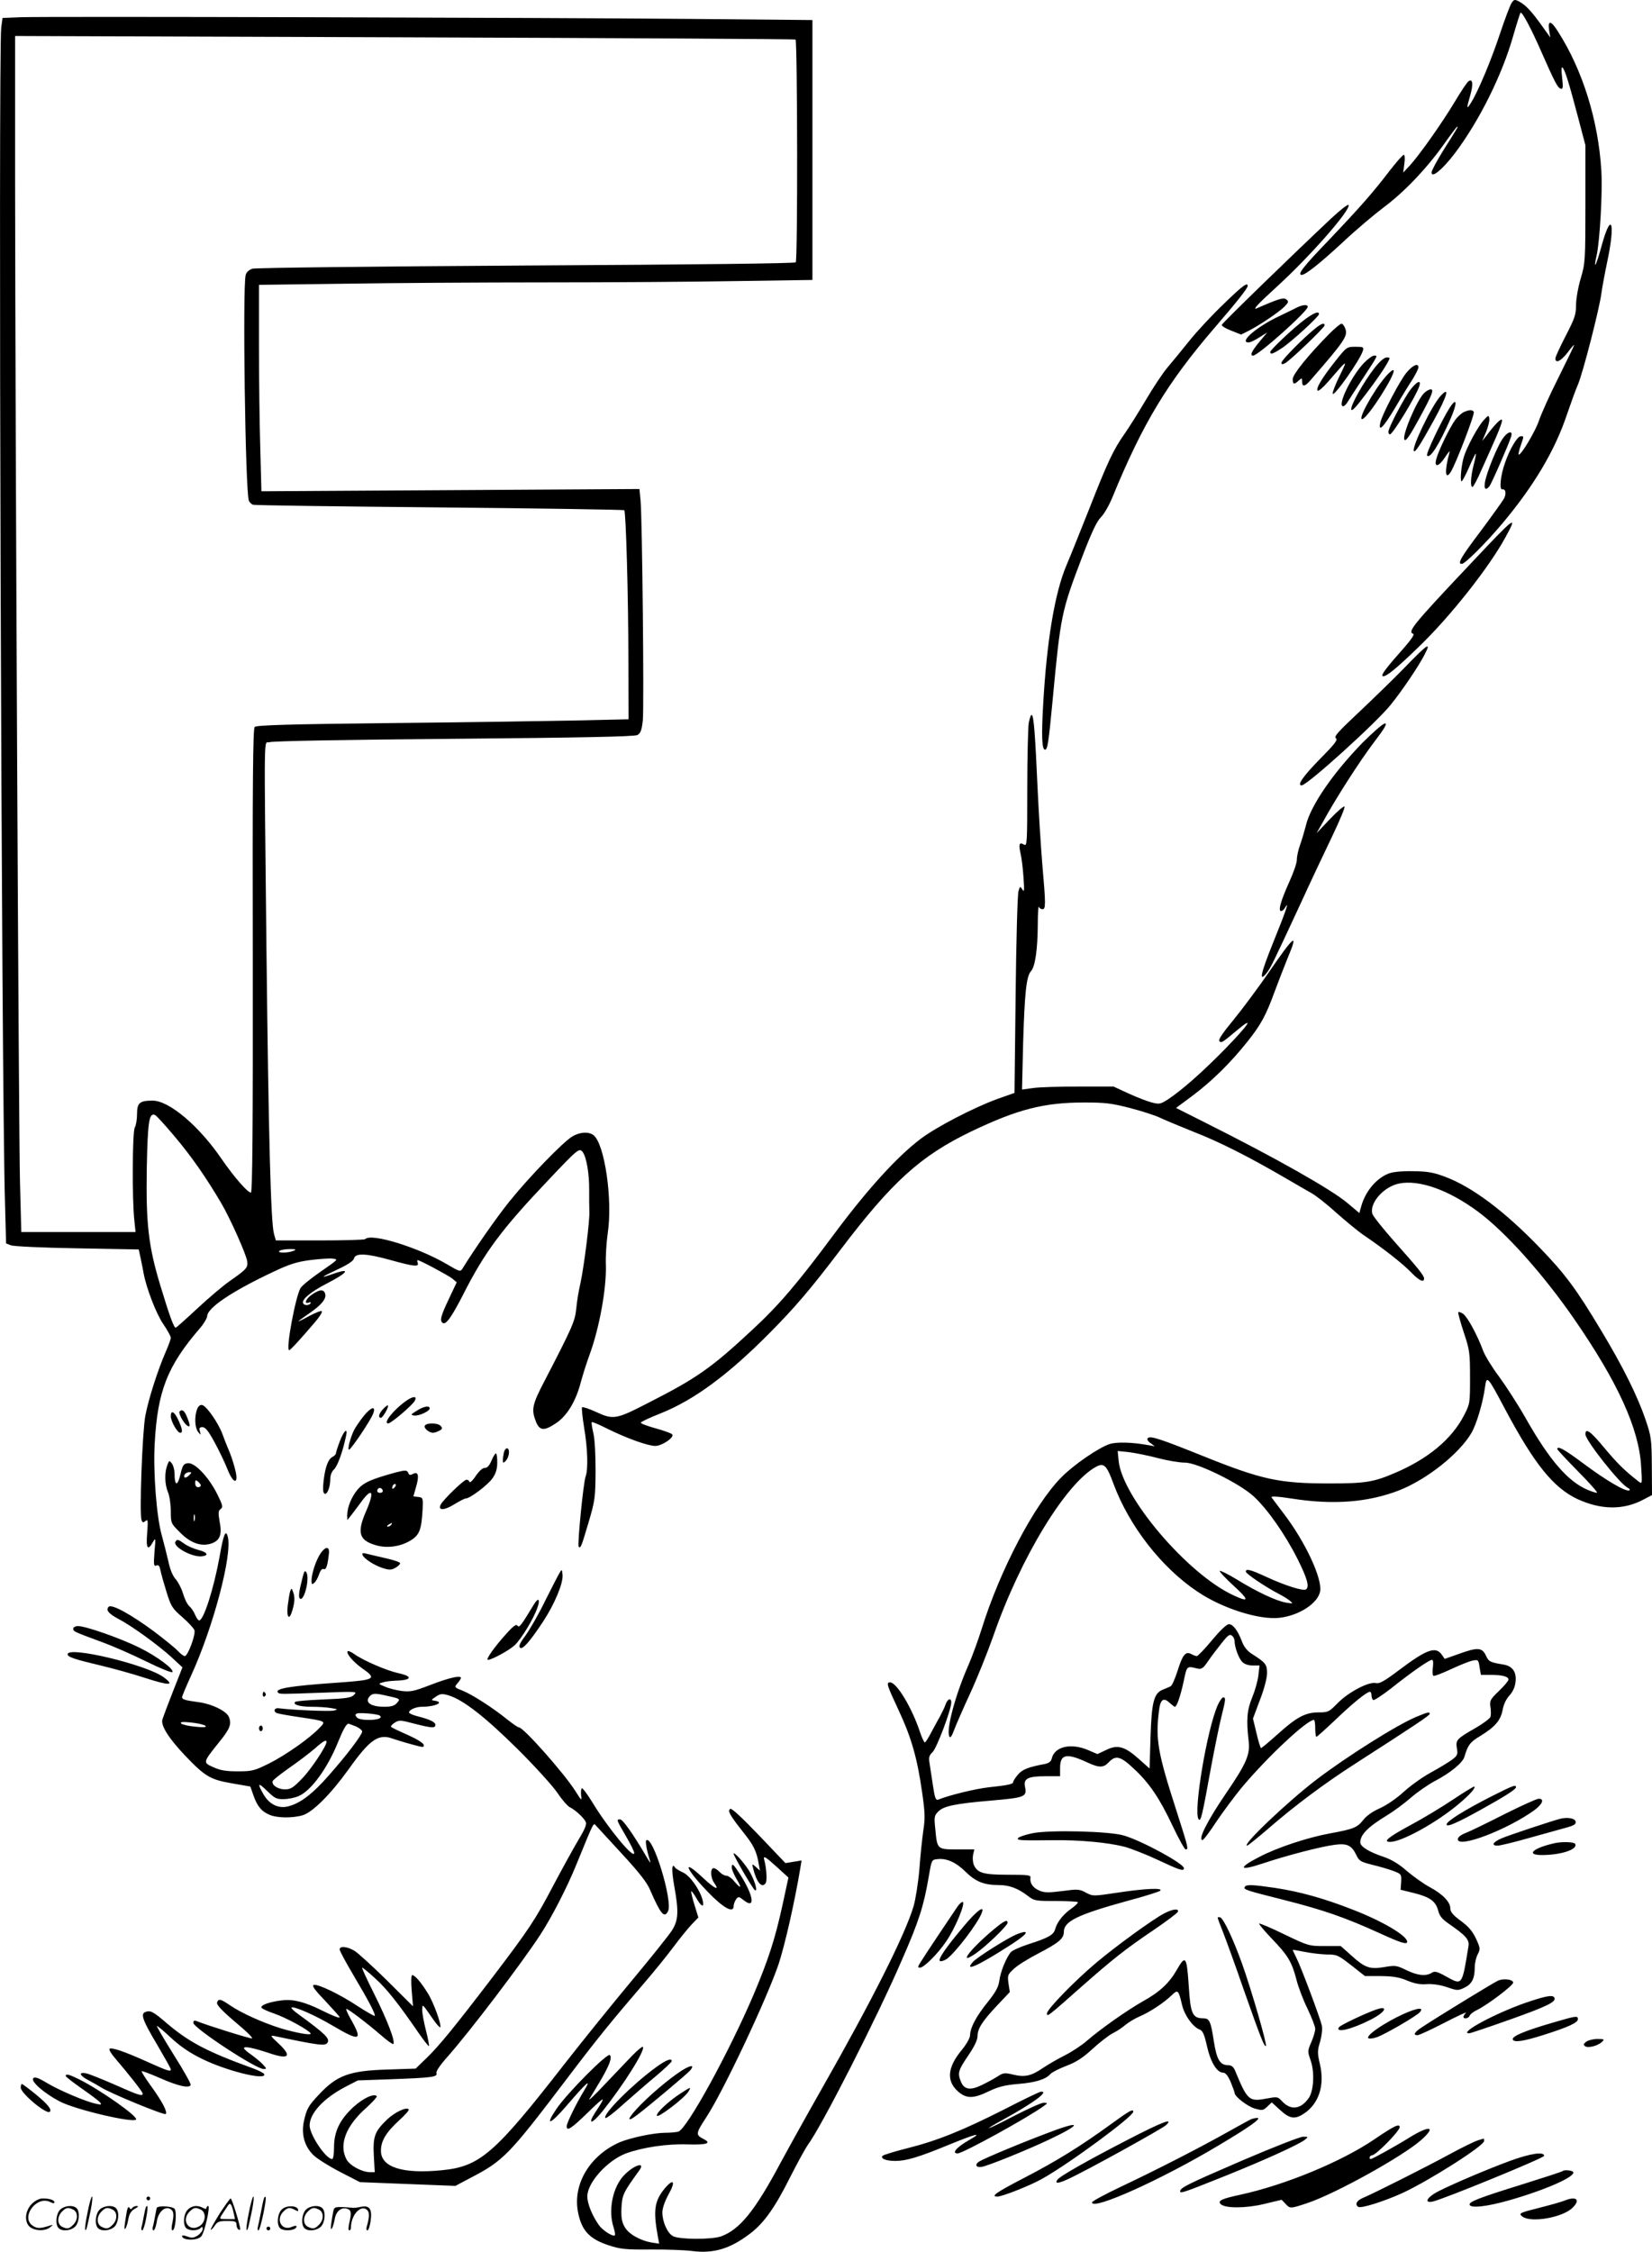 <svg version="1.0" xmlns="http://www.w3.org/2000/svg"
  viewBox="0 0 880.545 1199.896"
 preserveAspectRatio="xMidYMid meet">
<g transform="translate(-0.955,1200.481) scale(0.1,-0.1)"
fill="#000000" stroke="none">
<path d="M8066 11988 c-8 -13 -35 -84 -60 -159 -46 -140 -116 -307 -154 -369
-26 -42 -27 -36 -6 36 18 62 13 94 -11 74 -8 -7 -40 -55 -71 -107 -67 -112
-187 -282 -238 -338 l-37 -40 6 48 c4 27 2 47 -3 47 -5 0 -38 -37 -73 -82 -91
-119 -155 -192 -326 -372 -137 -142 -171 -186 -145 -186 20 0 98 62 219 174
70 66 169 149 218 186 108 80 228 206 320 335 37 52 69 95 72 95 5 0 6 1 -74
-126 -35 -56 -63 -109 -63 -118 0 -33 59 16 125 103 130 173 251 416 310 624
19 66 37 122 39 124 8 8 57 -84 112 -210 72 -163 86 -190 103 -195 11 -4 13 7
7 59 -5 40 -4 60 2 54 13 -13 34 -80 82 -262 l40 -152 0 -313 c0 -303 -1 -316
-25 -397 -14 -47 -25 -111 -25 -143 0 -50 -7 -70 -55 -163 -30 -58 -55 -112
-55 -120 0 -29 29 -15 65 31 19 26 35 44 35 40 0 -3 -38 -82 -84 -174 -47 -93
-93 -196 -104 -230 -19 -56 -98 -189 -108 -179 -2 2 3 23 11 47 18 52 18 50 0
50 -18 0 -59 -69 -84 -143 -24 -67 -31 -143 -14 -140 18 4 23 -22 9 -49 -7
-13 -63 -91 -124 -173 -106 -140 -126 -175 -101 -175 17 0 125 107 216 215
168 200 282 391 346 585 20 58 45 128 57 155 26 59 115 406 125 485 4 30 18
106 31 168 45 211 23 277 -29 89 -29 -107 -47 -141 -27 -53 17 79 32 336 25
451 -16 268 -100 538 -232 743 -37 59 -55 61 -46 4 l6 -37 -43 60 c-54 76 -88
113 -122 131 -25 13 -28 13 -42 -8z M119 11913 l-96 -4 -7 -52 c-16 -140 1
-5612 20 -6255 l6 -223 26 -10 c15 -6 173 -13 353 -16 l328 -6 10 -46 c5 -25
13 -62 16 -81 15 -80 67 -216 105 -271 22 -32 40 -65 40 -73 0 -7 -12 -40 -26
-72 -43 -98 -93 -254 -110 -344 -16 -89 -32 -524 -20 -555 5 -14 9 -15 21 -5
13 11 14 3 9 -64 -7 -82 3 -98 31 -48 14 25 15 22 8 -52 -5 -70 -4 -79 10 -73
12 4 17 -2 22 -26 3 -18 18 -69 32 -115 24 -77 30 -87 84 -134 32 -28 61 -59
65 -70 7 -24 -35 -138 -52 -138 -6 0 -21 12 -35 26 -13 15 -71 62 -128 105
-120 89 -226 148 -242 132 -17 -17 -1 -37 54 -66 69 -36 211 -139 282 -204
l57 -53 -50 -127 c-28 -71 -53 -138 -57 -151 -9 -32 33 -99 121 -192 108 -113
135 -128 250 -148 l98 -17 17 -49 c21 -58 43 -84 86 -102 40 -17 122 -18 176
-2 53 16 150 113 244 244 115 162 161 193 239 163 16 -5 59 -19 97 -29 62 -17
68 -18 65 -3 -2 10 -38 32 -85 53 -46 20 -86 39 -89 43 -3 3 5 13 19 22 23 15
30 15 105 -5 95 -24 112 -25 112 -6 0 15 -30 29 -97 46 -24 6 -43 15 -43 20 0
14 36 30 68 30 70 0 123 24 70 32 -22 3 -22 4 5 22 24 16 33 17 67 7 77 -23
193 -113 365 -283 94 -93 190 -199 215 -236 25 -37 55 -72 68 -78 28 -14 71
-53 83 -76 7 -14 -2 -37 -40 -100 -27 -46 -86 -153 -131 -238 -97 -185 -131
-236 -325 -491 -204 -267 -284 -365 -352 -431 l-58 -56 -150 -5 c-204 -6 -270
-31 -366 -134 -56 -59 -65 -76 -79 -139 -16 -70 2 -136 50 -183 21 -20 85 -60
143 -90 l105 -54 254 -10 255 -10 79 42 c176 91 207 123 509 521 168 222 244
315 420 520 50 58 119 143 154 190 35 47 79 101 98 121 l35 36 -21 68 c-12 38
-19 70 -17 72 2 2 14 -14 27 -36 26 -47 44 -54 34 -13 -13 55 -69 134 -105
149 -19 9 -38 20 -42 26 -18 29 -20 -11 -5 -96 25 -138 23 -184 -12 -239 -16
-25 -111 -144 -212 -265 -101 -121 -260 -318 -354 -438 -382 -491 -457 -555
-664 -575 -208 -20 -321 17 -321 104 0 53 27 98 98 163 31 28 54 54 50 58 -13
14 -75 -16 -116 -55 -66 -64 -75 -90 -70 -192 l5 -88 -26 0 c-44 1 -108 36
-125 69 -41 78 -3 178 106 274 34 31 59 59 56 62 -16 16 -73 -11 -125 -58 -72
-67 -103 -130 -103 -214 0 -35 -4 -63 -10 -63 -33 0 -120 129 -120 179 0 64
73 144 189 205 l68 35 169 6 c222 8 257 12 250 32 -4 9 17 41 57 86 120 135
394 496 495 650 63 96 144 254 194 377 94 230 90 222 103 208 7 -7 69 -75 140
-152 93 -101 134 -153 151 -195 55 -126 74 -149 94 -111 28 52 -82 411 -116
378 -6 -6 4 -60 22 -114 3 -11 -9 6 -26 36 -68 115 -121 190 -135 190 -21 0
-20 -2 30 -88 25 -42 45 -83 45 -91 0 -37 -141 134 -225 273 -26 42 -50 74
-54 72 -4 -3 -6 -20 -4 -38 4 -31 3 -30 -30 22 -59 94 -277 340 -301 340 -6 0
-33 19 -61 41 -77 63 -190 135 -240 155 -40 15 -44 19 -32 33 8 9 18 22 22 30
13 23 -57 8 -165 -34 -83 -32 -102 -36 -148 -31 -30 4 -70 14 -90 23 -37 15
-37 16 -12 23 14 5 44 8 67 9 88 2 96 23 16 40 -63 14 -186 67 -234 101 -16
12 -33 19 -36 16 -11 -10 30 -58 77 -91 80 -56 71 -62 -125 -76 -261 -18 -345
-32 -323 -54 8 -8 17 -8 233 0 185 7 190 7 172 -11 -15 -16 -39 -20 -163 -25
-79 -3 -148 -9 -151 -13 -15 -14 24 -26 87 -26 36 0 83 -3 105 -7 36 -6 37 -7
15 -13 -21 -6 -228 3 -294 12 -24 4 -32 -17 -10 -26 9 -3 62 -13 118 -21 146
-22 144 -21 109 -57 -49 -53 -181 -146 -269 -190 -79 -39 -91 -42 -167 -42
-63 0 -93 5 -130 22 -56 25 -57 24 27 129 61 75 71 99 56 138 -12 32 -92 71
-165 80 -67 9 -85 14 -85 26 0 5 22 58 49 117 118 258 219 641 195 737 -11 44
-23 15 -44 -105 -31 -171 -85 -340 -109 -340 -5 0 -14 13 -21 29 -6 16 -20 37
-31 47 -11 9 -26 40 -34 68 -8 27 -26 61 -39 76 -15 16 -30 51 -39 95 -9 39
-25 102 -36 142 -27 98 -45 330 -37 483 15 282 67 415 242 618 20 23 37 52 38
64 2 45 136 134 351 235 88 42 128 54 196 63 47 6 101 10 120 8 34 -3 33 -3
-59 -67 -52 -36 -101 -75 -110 -89 -26 -40 -81 -332 -61 -332 6 0 57 55 138
150 24 28 40 54 36 58 -4 4 -33 -8 -66 -25 -32 -18 -59 -31 -59 -29 0 1 25 20
56 41 67 46 94 79 87 105 -7 26 -29 25 -70 -3 -33 -22 -46 -54 -17 -43 8 3 12
2 9 -4 -8 -12 -32 -13 -39 -1 -12 19 38 61 123 105 119 61 134 88 31 51 -69
-24 -60 -16 28 25 56 26 86 46 89 60 8 29 67 26 196 -10 122 -34 152 -37 143
-15 -3 8 -3 15 0 15 11 0 161 -80 184 -98 l24 -20 -42 -89 c-43 -90 -50 -117
-32 -128 17 -10 46 30 108 151 115 227 206 349 453 609 160 169 167 175 185
150 20 -27 35 -117 34 -202 0 -43 0 -94 1 -113 3 -47 -29 -299 -48 -385 -9
-38 -19 -99 -22 -135 -7 -67 -21 -98 -169 -384 -66 -126 -71 -152 -46 -216 20
-50 44 -52 110 -7 56 38 103 115 129 215 10 37 30 101 45 142 54 145 93 360
89 485 -2 44 3 120 10 169 27 179 -17 477 -76 522 -26 20 -73 17 -113 -7 -50
-30 -231 -217 -334 -345 -71 -88 -187 -255 -252 -360 -10 -17 -16 -15 -80 23
-153 90 -405 169 -438 135 -4 -4 -113 -7 -242 -7 l-234 0 -10 35 c-17 59 -29
523 -40 1505 -13 1238 -15 1103 16 1115 16 6 399 13 982 18 696 6 963 12 979
20 17 10 23 25 29 78 7 73 -3 1070 -12 1171 l-6 62 -1007 -6 -1008 -6 -6 228
c-4 126 -7 373 -7 550 l0 322 458 6 c251 4 732 7 1068 7 336 0 794 3 1017 7
l407 6 0 692 0 693 -652 6 c-812 7 -3439 14 -3569 9z m4131 -119 c10 -11 12
-1176 1 -1187 -6 -6 -511 -12 -1438 -17 -817 -5 -1441 -12 -1458 -17 -18 -6
-32 -18 -36 -34 -17 -61 -2 -1154 17 -1202 3 -9 14 -19 23 -22 10 -3 458 -9
995 -14 537 -5 980 -12 983 -15 9 -9 22 -466 22 -812 l1 -302 -262 -6 c-145
-3 -590 -10 -991 -14 -554 -6 -730 -11 -740 -21 -9 -9 -12 -282 -10 -1247 1
-882 -2 -1234 -10 -1234 -18 0 -89 82 -157 180 -119 175 -279 310 -367 310
-69 0 -83 -12 -83 -71 0 -28 -5 -60 -12 -72 -13 -23 -15 -385 -2 -499 l6 -58
-305 0 -304 0 -7 268 c-7 284 -25 4022 -26 5326 l0 779 2077 -7 c1143 -4 2080
-9 2083 -12z m-3308 -5847 c87 -103 164 -213 246 -352 47 -79 133 -272 139
-310 5 -35 -2 -43 -95 -108 -33 -23 -110 -88 -170 -144 -61 -57 -113 -103
-116 -103 -10 0 -34 67 -81 222 -65 214 -78 334 -73 633 5 244 12 290 43 279
8 -3 56 -56 107 -117z m633 -607 c-29 -13 -94 -13 -75 0 8 5 33 9 55 9 31 0
36 -2 20 -9z m495 -2371 c74 -16 75 -17 55 -39 -13 -15 -31 -20 -67 -20 -75 0
-108 26 -76 58 14 14 29 15 88 1z m-38 -105 c20 -13 -7 -24 -56 -24 -34 0 -58
5 -65 14 -9 11 -9 15 1 20 14 6 106 -2 120 -10z m-927 -56 c7 -7 -9 -9 -55 -4
-35 3 -69 11 -75 17 -7 8 7 10 55 5 36 -4 70 -12 75 -18z m800 -2 c19 -8 35
-21 35 -28 0 -17 -84 -128 -179 -235 -83 -95 -150 -147 -213 -163 -53 -15
-104 10 -135 65 -34 60 -28 64 22 15 39 -38 49 -43 87 -42 24 0 59 7 79 16 66
28 153 146 210 287 27 67 45 99 56 99 2 0 19 -7 38 -14z m-155 -83 c0 -22 -82
-146 -130 -195 -48 -50 -61 -58 -92 -58 -37 0 -72 23 -65 44 2 6 42 38 89 71
48 33 108 79 135 102 46 41 63 50 63 36z M7104 10840 c-220 -207 -579 -556
-582 -566 -2 -6 21 -20 50 -31 l53 -21 40 20 c59 30 167 103 193 131 20 21 21
26 8 36 -14 12 -38 5 -155 -46 -29 -13 -2 17 102 112 175 159 394 408 385 437
-3 7 -42 -24 -94 -72z M6533 10386 c-60 -57 -142 -145 -183 -196 -41 -51 -94
-116 -118 -144 -24 -28 -75 -105 -114 -171 -39 -66 -90 -147 -113 -180 -61
-86 -92 -153 -189 -400 -48 -121 -103 -258 -123 -305 -61 -144 -104 -400 -123
-736 -10 -172 -7 -244 10 -244 13 0 19 39 40 261 43 459 47 475 158 767 51
133 78 189 99 210 16 15 44 63 62 107 162 395 293 611 546 905 114 132 175
209 175 221 0 22 -27 2 -127 -95z M6920 10365 c-14 -7 -54 -27 -90 -44 -119
-55 -220 -141 -165 -141 9 0 34 12 57 27 l42 26 -42 -50 c-41 -50 -52 -73 -33
-73 27 0 291 236 291 260 0 14 -29 11 -60 -5z M6968 10305 c-59 -43 -188 -164
-188 -176 0 -15 15 -10 61 20 53 35 199 169 199 182 0 17 -25 8 -72 -26z
M7018 10253 c-62 -50 -178 -167 -178 -181 0 -10 5 -10 20 -2 27 14 210 190
210 201 0 16 -18 10 -52 -18z M7097 10228 c-113 -114 -197 -218 -197 -243 0
-29 7 -31 32 -8 17 15 18 15 18 -5 0 -30 15 -28 44 6 183 210 201 237 186 276
-5 14 -14 26 -20 26 -6 0 -35 -24 -63 -52z M7125 10078 c-70 -89 -103 -144
-92 -155 4 -4 29 17 55 47 107 124 107 124 62 32 -23 -46 -39 -89 -37 -95 6
-19 146 179 161 229 6 19 2 21 -40 21 -46 0 -47 -1 -109 -79z M7279 10070
c-67 -70 -144 -230 -110 -230 6 0 18 12 27 28 9 15 45 70 79 122 82 125 79
120 59 120 -9 0 -34 -18 -55 -40z M7336 10044 c-59 -76 -128 -199 -124 -221 3
-13 27 14 84 90 45 59 91 126 103 148 22 39 22 39 2 39 -13 0 -37 -20 -65 -56z
M7507 10020 c-34 -40 -131 -224 -140 -267 -12 -54 16 -26 76 74 35 60 78 130
96 157 17 28 31 56 31 63 0 25 -29 13 -63 -27z M7396 9999 c-68 -79 -154 -237
-124 -227 31 10 174 234 166 259 -2 7 -21 -8 -42 -32z M7531 9933 c-33 -41
-121 -206 -121 -229 0 -8 4 -14 8 -14 15 0 142 208 157 258 10 33 -10 27 -44
-15z M7600 9910 c-40 -40 -121 -233 -104 -249 8 -8 28 21 84 124 64 118 74
145 55 145 -8 0 -24 -9 -35 -20z M7689 9896 c-47 -50 -158 -280 -143 -295 7
-8 32 30 105 162 72 131 89 188 38 133z M7736 9831 c-43 -68 -126 -242 -120
-253 14 -22 64 56 125 195 38 86 35 120 -5 58z M7814 9810 c-12 -5 -34 -24
-48 -43 -27 -36 -90 -165 -101 -209 -12 -46 13 -41 46 9 17 26 28 39 25 28
-28 -100 -24 -153 7 -104 26 42 129 308 122 319 -7 12 -22 12 -51 0z M7919
9767 c-30 -31 -91 -144 -107 -197 -14 -46 -21 -130 -12 -130 4 0 22 34 40 75
18 42 34 74 36 72 2 -1 -3 -27 -11 -57 -16 -61 -20 -120 -7 -120 5 0 27 42 49
93 23 50 58 129 78 175 20 46 34 86 30 90 -6 7 -37 -24 -82 -84 l-23 -29 21
49 c11 28 19 59 17 70 -3 20 -5 19 -29 -7z M8016 9663 c-29 -45 -82 -175 -91
-226 -7 -38 3 -48 23 -24 11 13 103 223 116 265 12 37 -21 27 -48 -15z M7865
9019 c-329 -348 -355 -381 -322 -392 7 -2 -11 -30 -48 -72 -97 -109 -127 -149
-115 -153 16 -6 71 39 194 158 164 158 372 420 460 582 68 123 52 112 -169
-123z M7495 8446 c-60 -62 -171 -169 -245 -239 -108 -101 -132 -128 -120 -136
12 -8 -5 -30 -88 -114 -88 -90 -121 -138 -94 -137 30 1 396 332 474 429 61 75
150 207 181 268 37 71 18 59 -108 -71z M5493 8153 c-4 -27 -8 -186 -8 -354 0
-286 -1 -305 -17 -295 -25 15 -30 4 -19 -46 6 -24 13 -82 16 -129 5 -69 4 -81
-6 -64 -12 19 -13 18 -21 -10 -5 -17 -12 -265 -15 -552 l-6 -522 -91 -32
c-126 -46 -327 -150 -411 -214 -125 -95 -281 -267 -455 -500 -198 -267 -296
-382 -437 -513 -220 -205 -297 -260 -559 -393 -170 -88 -186 -90 -275 -49 -39
18 -73 29 -77 26 -3 -4 2 -53 11 -109 19 -111 22 -222 8 -260 -12 -31 -45
-366 -37 -374 10 -11 14 -1 52 127 35 119 37 133 38 275 0 89 -4 172 -12 204
-7 30 -11 56 -8 58 2 2 39 -13 82 -35 101 -50 216 -92 256 -92 37 0 105 47 90
62 -6 6 -45 20 -89 32 -43 12 -78 25 -78 30 0 4 48 27 107 50 175 70 357 203
578 426 137 138 218 233 377 442 278 367 429 503 698 633 249 119 388 155 605
155 110 0 144 -4 245 -30 65 -17 134 -40 155 -50 20 -10 102 -44 181 -76 137
-53 295 -133 494 -249 50 -29 110 -64 135 -78 25 -14 86 -62 135 -107 50 -44
115 -98 145 -118 106 -72 205 -150 250 -196 43 -45 70 -58 70 -34 0 16 -30 53
-159 198 -61 69 -114 135 -117 148 -15 57 61 143 142 160 107 22 264 -33 422
-150 146 -108 348 -334 513 -573 232 -336 345 -584 356 -784 6 -93 6 -96 -13
-81 -78 61 -112 95 -181 177 -76 92 -103 111 -103 75 0 -32 181 -261 224 -284
13 -7 16 -13 9 -15 -20 -7 -121 52 -242 142 -103 77 -141 98 -141 78 0 -3 50
-57 112 -120 62 -62 106 -113 100 -113 -7 0 -29 7 -48 15 -106 44 -205 158
-333 384 -41 72 -105 171 -141 220 -37 49 -75 111 -85 138 -32 86 -84 181
-107 197 -13 9 -24 12 -26 7 -1 -4 12 -53 30 -107 31 -93 33 -108 33 -239 0
-139 0 -140 -33 -204 -65 -125 -191 -230 -365 -304 -115 -50 -161 -57 -351
-57 -268 0 -360 20 -669 144 -231 93 -286 111 -299 98 -6 -6 -2 -16 14 -27
l23 -17 -34 6 c-86 16 -170 18 -207 6 -58 -19 -191 -110 -257 -177 -144 -145
-328 -495 -426 -811 -18 -57 -49 -143 -70 -191 -69 -156 -120 -346 -101 -380
5 -9 13 2 25 35 10 27 48 114 85 194 37 80 93 219 125 310 145 417 388 815
549 900 40 21 55 6 91 -93 84 -225 256 -446 448 -574 132 -89 328 -151 436
-139 105 12 205 77 217 141 12 67 -77 260 -190 409 -34 45 -65 86 -69 92 -4 7
34 5 111 -7 218 -34 401 -20 566 43 149 58 323 195 389 308 27 47 61 161 72
244 9 64 13 59 110 -124 154 -288 254 -412 382 -473 126 -58 245 -60 352 -3
l46 24 -1 153 c-1 145 -3 159 -33 248 -43 126 -120 282 -237 476 -133 222
-191 300 -328 442 -188 195 -362 325 -506 378 -61 23 -93 28 -170 29 -61 1
-108 -4 -130 -13 -65 -26 -121 -93 -144 -171 l-11 -39 -63 53 c-85 72 -378
238 -755 427 l-159 80 89 66 c103 77 205 178 292 288 71 89 98 138 145 267 19
51 50 131 69 178 60 142 36 123 -103 -80 -56 -81 -140 -194 -186 -250 -58 -70
-82 -106 -75 -113 11 -11 13 -10 99 62 89 74 58 27 -65 -100 -119 -122 -233
-223 -309 -273 -39 -25 -45 -26 -85 -16 -24 6 -80 28 -124 48 l-80 37 -185 0
c-102 0 -212 -3 -244 -8 l-59 -8 6 248 c8 266 17 356 42 383 22 24 35 114 36
245 0 61 3 104 6 98 2 -7 11 -13 19 -13 18 0 18 24 -1 242 -8 95 -19 277 -25
403 -13 288 -20 384 -31 390 -4 3 -11 -16 -16 -42z m689 -3918 c53 -14 117
-24 141 -24 63 3 291 -109 368 -179 74 -68 168 -202 235 -335 53 -106 64 -149
44 -162 -15 -9 -111 21 -208 66 -87 40 -112 47 -112 29 0 -11 107 -83 175
-118 22 -11 49 -28 60 -37 19 -16 18 -16 -20 -10 -50 8 -154 56 -264 124 -46
28 -87 48 -90 45 -3 -3 30 -39 74 -79 85 -78 84 -91 -3 -50 -243 113 -591 522
-610 716 l-5 52 59 -6 c32 -4 103 -18 156 -32z M7273 8048 c-159 -163 -279
-338 -303 -443 -7 -27 -20 -72 -30 -100 -10 -27 -18 -63 -18 -80 1 -16 -18
-71 -41 -121 -45 -100 -60 -154 -43 -154 6 0 16 8 21 18 25 43 6 -15 -61 -180
-68 -168 -81 -223 -37 -168 22 29 29 43 174 355 58 127 138 296 177 377 39 82
68 151 64 155 -4 4 -39 -26 -78 -67 l-71 -75 34 60 c68 125 196 324 271 423
58 76 73 102 60 102 -10 0 -63 -46 -119 -102z M2180 4544 c-68 -46 -132 -124
-101 -124 15 0 129 97 141 120 14 25 -5 27 -40 4z M1060 4495 c-15 -39 -12
-99 6 -121 15 -18 15 -18 9 4 -5 17 -2 22 14 22 15 0 32 -21 65 -82 25 -46 55
-109 67 -140 23 -60 49 -84 49 -45 0 25 -22 101 -43 149 -8 18 -22 54 -31 79
-21 59 -86 153 -109 157 -11 2 -21 -6 -27 -23z M2052 4497 c-23 -24 -29 -47
-12 -47 10 0 44 59 37 66 -2 2 -13 -6 -25 -19z M2230 4487 c-32 -20 -33 -22
-13 -25 24 -4 83 23 83 38 0 17 -33 11 -70 -13z M1947 4458 c-19 -24 -41 -56
-50 -73 -20 -41 -37 -105 -27 -105 10 0 116 157 129 193 16 43 -12 35 -52 -15z
M967 4484 c-8 -8 17 -56 37 -73 21 -17 21 -2 2 44 -14 34 -26 42 -39 29z M920
4458 c0 -27 35 -88 50 -88 15 0 12 20 -10 68 -21 46 -40 55 -40 20z M2274
4408 c-8 -12 22 -38 44 -38 7 0 22 5 33 11 16 8 18 13 8 25 -14 17 -75 19 -85
2z M1821 4325 c-12 -31 -21 -60 -21 -65 0 -5 -9 -14 -19 -19 -23 -13 -38 -53
-47 -130 -4 -39 -3 -61 5 -65 14 -9 31 34 31 78 0 20 8 40 20 51 18 16 47 95
64 178 11 48 -12 29 -33 -28z M2696 4268 c-3 -13 -6 -32 -6 -43 0 -17 2 -18
15 -5 18 19 24 61 9 67 -6 2 -14 -6 -18 -19z M2629 4221 c-11 -26 -23 -39 -35
-38 -11 1 -29 -15 -48 -42 -16 -25 -32 -39 -34 -33 -2 7 -9 12 -16 12 -14 0
-122 -104 -137 -132 -18 -33 18 -33 72 1 28 17 55 31 61 31 23 0 119 73 143
108 18 26 25 50 25 84 0 27 -3 48 -7 48 -5 0 -15 -18 -24 -39z M901 4197 c-15
-40 -14 -101 4 -144 8 -19 15 -65 15 -101 0 -64 1 -65 48 -112 57 -58 114 -78
168 -60 46 16 58 46 44 118 -8 46 -7 57 6 66 13 10 11 20 -20 82 -45 89 -118
166 -155 162 -23 -3 -28 -10 -40 -61 -15 -63 -31 -61 -31 4 0 19 -6 44 -14 55
-14 18 -15 18 -25 -9z m116 -54 c-9 -9 -19 -14 -23 -11 -10 10 6 28 24 28 15
0 15 -1 -1 -17z m63 -54 c0 -5 -7 -9 -15 -9 -9 0 -15 9 -15 21 0 18 2 19 15 9
8 -7 15 -16 15 -21z m-33 -186 c-3 -10 -5 -4 -5 12 0 17 2 24 5 18 2 -7 2 -21
0 -30z M2120 4159 c-132 -36 -172 -54 -204 -91 -33 -39 -56 -96 -56 -139 l1
-24 20 25 c11 14 34 45 52 69 61 85 75 60 27 -49 -49 -113 -37 -154 56 -180
57 -16 126 -7 180 25 49 29 60 57 66 165 3 64 2 65 -23 68 l-26 3 14 50 c18
60 12 85 -16 70 -14 -8 -20 -7 -25 4 -6 17 -15 17 -66 4z m-8 -81 c-7 -7 -12
-8 -12 -2 0 14 12 26 19 19 2 -3 -1 -11 -7 -17z m-62 -19 c0 -5 -7 -9 -15 -9
-15 0 -20 12 -9 23 8 8 24 -1 24 -14z m45 -179 c-3 -5 -12 -10 -18 -10 -7 0
-6 4 3 10 19 12 23 12 15 0z M945 3790 c-17 -27 92 -86 143 -78 37 5 26 22
-22 34 -24 6 -58 21 -74 33 -34 24 -38 25 -47 11z M1720 3730 c-25 -35 -50
-110 -50 -148 0 -20 3 -22 14 -12 8 6 20 27 26 45 7 22 16 32 25 29 13 -6 21
19 28 85 3 36 -18 36 -43 1z M1942 3719 c7 -20 65 -57 111 -71 32 -10 44 -9
65 3 14 8 25 19 24 24 0 6 -34 17 -74 26 -40 9 -86 20 -102 24 -22 6 -28 5
-24 -6z M1622 3598 c-20 -77 -23 -106 -13 -112 22 -14 52 107 34 139 -8 14
-12 9 -21 -27z M2993 3625 c-7 -11 -42 -79 -78 -151 -35 -72 -83 -155 -105
-185 -28 -37 -37 -56 -29 -64 13 -13 52 31 124 140 62 95 107 204 103 248 -3
30 -4 31 -15 12z M1556 3525 c-3 -10 -9 -45 -13 -77 -7 -67 10 -80 26 -20 12
42 13 69 2 96 -7 19 -8 19 -15 1z M2857 3458 c-69 -114 -80 -129 -89 -116 -6
10 -21 0 -57 -40 -64 -70 -115 -142 -101 -142 21 0 114 51 143 78 35 33 101
141 121 200 16 45 6 57 -17 20z M6470 3265 c-39 -47 -76 -85 -81 -85 -6 0 -19
5 -30 11 -30 16 -46 -3 -73 -90 -13 -41 -30 -79 -37 -82 -8 -4 -27 -12 -42
-18 -47 -19 -59 -65 -65 -253 l-5 -167 -56 50 c-76 68 -115 79 -175 49 l-47
-22 -49 21 c-91 39 -178 20 -194 -43 -4 -18 -15 -26 -38 -31 -87 -16 -120 -29
-143 -57 -14 -16 -25 -34 -25 -39 0 -11 -26 -17 -130 -28 -71 -8 -208 -41
-270 -66 -13 -4 -18 9 -28 77 -7 46 -15 99 -18 119 -5 29 -2 40 16 57 22 20
100 227 100 265 0 27 -20 20 -31 -12 -5 -15 -19 -43 -29 -62 -11 -19 -32 -58
-47 -86 -15 -29 -30 -53 -34 -53 -4 0 -15 24 -25 53 -43 131 -125 267 -160
267 -22 0 -18 -13 47 -152 67 -144 98 -253 124 -437 15 -104 16 -137 6 -200
-6 -42 -16 -134 -21 -206 -6 -71 -20 -160 -31 -198 -44 -149 -223 -505 -489
-972 -75 -132 -174 -310 -220 -395 -137 -257 -218 -356 -317 -392 -51 -18
-222 -17 -256 1 -30 16 -57 76 -57 127 0 21 13 59 32 94 40 70 29 90 -18 35
-56 -67 -64 -117 -38 -258 l7 -38 -39 6 c-64 11 -125 46 -146 85 -15 27 -18
50 -16 101 4 68 9 80 94 197 37 50 -25 32 -79 -23 -62 -64 -87 -188 -57 -279
6 -20 10 -40 7 -42 -10 -10 -66 26 -86 55 -34 48 -61 113 -61 152 0 73 106
191 206 229 88 32 218 52 329 48 101 -3 129 6 86 28 -45 23 -44 29 14 118 91
139 321 628 384 813 34 102 86 332 116 511 l7 43 -43 -7 -43 -7 -141 148 c-89
93 -146 146 -153 141 -16 -10 -3 -33 68 -123 56 -70 72 -101 84 -172 l6 -34
-21 19 c-22 19 -22 19 -15 -8 18 -74 47 -108 67 -77 8 13 4 80 -8 123 -7 26 6
18 72 -42 l57 -52 -32 -148 c-40 -182 -74 -286 -152 -472 -131 -308 -358 -722
-403 -734 -11 -3 -42 -6 -68 -6 -62 0 -185 -26 -243 -50 -159 -69 -252 -222
-224 -371 19 -100 61 -145 165 -179 61 -20 89 -23 219 -22 82 1 183 -3 224 -8
115 -15 204 12 310 93 74 56 133 140 214 302 39 77 81 153 93 170 71 94 370
680 501 984 91 207 117 289 143 441 16 94 16 95 46 98 50 6 99 -16 151 -67 54
-53 98 -71 177 -71 55 0 102 -17 154 -57 35 -27 41 -28 149 -28 62 0 115 -3
118 -6 4 -3 -11 -18 -32 -33 -45 -31 -78 -73 -88 -110 -8 -31 -35 -47 -142
-81 -43 -14 -86 -33 -94 -42 -25 -29 -56 -105 -62 -153 -5 -35 -20 -61 -63
-115 -61 -76 -92 -135 -93 -175 0 -15 -19 -48 -45 -80 -76 -92 -82 -164 -19
-220 45 -39 81 -39 164 1 50 24 85 33 155 39 92 7 150 25 173 53 8 9 45 28 84
43 53 20 89 43 141 91 38 35 86 72 107 83 21 10 51 30 67 44 17 14 51 35 77
46 54 23 127 71 170 112 34 33 37 30 56 -51 13 -55 57 -117 94 -131 16 -6 25
-26 39 -89 19 -85 53 -141 87 -141 12 0 25 -17 39 -49 11 -27 21 -54 21 -58 0
-20 68 -72 108 -84 39 -11 44 -11 66 10 l24 23 45 -41 c51 -47 79 -51 128 -18
79 53 110 151 84 262 -14 60 -14 72 1 121 9 33 13 67 9 86 -10 42 -111 313
-136 361 -10 21 -19 39 -19 41 0 2 28 -3 63 -10 34 -7 87 -13 118 -14 54 0 61
-3 130 -57 l74 -58 85 0 c65 -1 98 -6 140 -24 39 -16 69 -22 105 -19 31 2 71
-4 107 -16 55 -19 59 -19 93 -3 40 19 55 49 55 108 0 22 7 53 16 70 14 28 14
33 -9 83 -19 40 -39 64 -81 95 -41 30 -56 48 -56 66 0 35 -41 77 -110 114 -33
18 -88 57 -123 87 -42 37 -81 60 -122 74 -78 26 -125 55 -125 77 0 42 41 83
145 146 33 20 88 61 123 91 34 30 93 71 131 91 82 43 147 97 156 128 18 62 30
79 84 111 80 49 109 83 120 140 5 29 19 58 36 76 16 17 29 43 32 69 8 55 -15
88 -64 96 -72 12 -78 15 -93 47 -20 44 -44 46 -141 11 l-79 -28 -16 23 c-32
46 -82 27 -228 -83 -78 -59 -104 -73 -122 -69 -37 10 -147 -48 -204 -106 -46
-47 -51 -50 -101 -50 -71 0 -117 -24 -218 -115 -46 -41 -86 -75 -90 -75 -3 0
-14 35 -24 78 l-19 79 37 99 c23 59 38 117 38 143 0 47 -7 56 -83 104 -22 14
-40 37 -50 63 -22 59 -48 94 -70 94 -12 0 -46 -32 -90 -85z m120 -4 c0 -33 22
-93 41 -112 12 -12 33 -19 55 -19 l37 0 -6 -52 c-3 -29 -18 -82 -33 -118 -28
-68 -32 -120 -19 -232 9 -72 -12 -120 -119 -277 -100 -146 -153 -251 -127
-251 6 0 39 44 74 98 36 53 100 140 144 192 134 158 339 350 376 350 4 0 7
-20 7 -45 0 -25 3 -45 6 -45 4 0 49 41 102 91 93 89 167 149 184 149 4 0 8 -9
8 -19 0 -11 4 -22 9 -25 5 -3 49 26 98 64 100 80 200 150 215 150 7 0 8 -16 5
-40 -3 -22 -2 -42 3 -45 4 -3 46 13 93 35 47 22 99 43 116 46 29 6 31 5 37
-35 l7 -41 51 0 c64 0 96 -9 96 -25 0 -7 -23 -34 -51 -61 -47 -45 -50 -52 -45
-86 3 -20 3 -44 0 -52 -4 -9 -38 -35 -78 -58 -103 -59 -108 -65 -101 -109 6
-33 3 -39 -27 -62 -18 -13 -69 -44 -113 -68 -44 -24 -108 -70 -143 -102 -37
-34 -89 -70 -126 -87 -41 -18 -73 -41 -91 -64 -30 -39 -51 -48 -178 -71 -119
-22 -280 -75 -377 -126 -116 -60 -105 -76 23 -33 119 40 309 90 384 99 63 8
87 -4 111 -53 16 -34 23 -38 86 -54 38 -9 89 -24 113 -33 42 -16 43 -18 41
-58 l-3 -42 69 -17 c86 -21 118 -44 131 -93 7 -29 21 -46 54 -69 93 -64 113
-87 108 -120 -34 -212 -33 -211 -116 -165 -52 29 -64 32 -81 21 -31 -19 -75
-14 -135 15 -51 25 -58 26 -117 16 -78 -13 -103 -4 -177 63 l-55 49 -85 0
c-85 0 -88 1 -215 62 -71 35 -132 60 -135 58 -2 -3 27 -38 65 -78 88 -91 109
-126 133 -218 10 -41 37 -112 60 -158 22 -47 41 -95 41 -107 0 -12 -9 -44 -21
-71 -20 -46 -20 -50 -4 -96 23 -64 17 -166 -11 -204 -43 -59 -95 -64 -141 -15
-23 25 -25 25 -85 14 -91 -17 -100 -9 -166 151 -8 18 -19 27 -34 27 -46 0 -63
28 -79 131 -16 104 -23 119 -56 119 -57 0 -68 24 -77 170 -11 162 -17 170 -64
88 -40 -70 -91 -118 -180 -167 -88 -50 -229 -150 -297 -209 -27 -24 -81 -60
-119 -79 -38 -19 -91 -50 -118 -68 -61 -42 -96 -50 -158 -35 -45 11 -53 10
-82 -9 -18 -12 -57 -33 -86 -47 -62 -30 -95 -24 -112 22 -17 43 -12 58 40 135
33 48 50 84 50 104 0 40 25 79 105 164 l67 71 -7 46 c-6 43 -4 47 28 77 18 18
76 54 128 81 112 58 139 81 139 116 0 57 72 92 340 166 91 24 169 49 174 54
16 16 -80 12 -225 -10 -133 -20 -134 -20 -172 0 -35 19 -44 19 -126 8 -71 -9
-95 -9 -120 2 -35 14 -53 40 -49 68 3 15 -9 17 -118 17 -131 0 -164 9 -183 51
-6 13 -8 37 -5 54 l7 30 -91 0 c-107 0 -107 0 -117 107 -7 67 -6 73 17 96 28
28 90 41 278 57 184 16 194 20 183 74 -9 43 15 56 109 56 l78 0 0 44 c0 74 34
81 144 30 65 -30 87 -30 116 1 36 38 62 32 130 -32 85 -78 139 -158 209 -306
33 -70 65 -127 70 -127 17 0 15 7 -49 207 -99 306 -112 379 -93 531 7 62 24
74 57 43 12 -11 25 -21 28 -21 10 0 30 58 47 137 17 82 16 81 72 67 23 -5 31
0 57 38 16 24 49 67 72 96 34 43 44 51 56 41 8 -6 14 -19 14 -28z M6500 2918
c-57 -129 -130 -565 -102 -607 12 -16 19 14 67 279 20 107 45 229 56 272 22
88 23 98 8 98 -5 0 -19 -19 -29 -42z M7560 2857 c-104 -43 -375 -214 -536
-337 -155 -119 -398 -350 -367 -350 4 0 55 41 113 91 142 123 297 239 465 347
319 205 395 256 395 264 0 12 -9 10 -70 -15z M5512 2236 c-34 -7 -68 -18 -74
-24 -14 -14 3 -15 187 -13 137 2 290 -12 379 -35 33 -9 113 -40 177 -70 117
-55 139 -62 139 -44 0 24 -222 145 -320 174 -75 23 -398 31 -488 12z M6645
1951 c-9 -15 1 -18 207 -70 210 -53 328 -94 510 -177 114 -52 148 -63 148 -46
0 32 -132 110 -290 171 -153 60 -282 96 -415 116 -116 17 -152 19 -160 6z
M6215 1809 c-60 -31 -255 -173 -359 -260 -117 -98 -266 -251 -266 -273 0 -20
3 -18 187 145 160 141 231 198 381 299 69 47 128 91 130 98 6 19 -29 14 -73
-9z M6500 1786 c0 -3 13 -39 30 -81 16 -41 66 -178 109 -303 90 -255 110 -307
118 -299 7 8 -77 298 -127 438 -47 131 -99 242 -117 247 -7 2 -13 1 -13 -2z
M400 3326 c0 -15 4 -16 155 -72 55 -20 160 -66 233 -102 73 -36 136 -62 140
-57 13 13 -80 83 -173 129 -100 50 -288 116 -329 116 -15 0 -26 -6 -26 -14z
M370 3190 c0 -15 37 -27 176 -60 67 -16 172 -45 233 -65 135 -44 165 -43 102
3 -92 67 -511 167 -511 122z M1410 2974 c0 -8 5 -12 10 -9 6 4 8 11 5 16 -9
14 -15 11 -15 -7z M1390 2795 c0 -8 5 -15 10 -15 6 0 10 7 10 15 0 8 -4 15
-10 15 -5 0 -10 -7 -10 -15z M7755 2416 c-61 -41 -164 -103 -230 -138 -118
-64 -146 -88 -106 -88 62 0 247 102 367 203 58 49 90 85 82 92 -2 2 -53 -29
-113 -69z M7956 2431 c-139 -71 -236 -131 -236 -148 0 -16 54 7 180 77 125 69
190 110 190 121 0 16 -15 10 -134 -50z M8029 2338 c-90 -46 -183 -91 -206
-100 -27 -10 -43 -23 -43 -34 0 -50 264 51 408 155 44 33 55 61 23 61 -10 0
-92 -37 -182 -82z M8325 2313 c-46 -12 -272 -87 -312 -104 -46 -20 -57 -39
-21 -39 12 0 88 18 168 41 80 22 169 47 198 55 41 11 53 19 50 32 -3 18 -44
25 -83 15z M8295 2183 c-115 -26 -155 -63 -67 -63 104 0 195 31 177 60 -6 10
-71 12 -110 3z M3920 2127 c0 -12 102 -187 113 -194 19 -12 -3 60 -33 107 -29
45 -80 100 -80 87z M3910 2053 c0 -9 11 -36 25 -60 30 -50 25 -56 -12 -13 -13
17 -33 30 -42 30 -10 0 -26 9 -36 20 -10 11 -24 20 -32 20 -18 0 -17 -50 3
-78 32 -45 4 -33 -61 28 -112 105 -94 50 24 -73 85 -89 141 -120 141 -79 0 10
6 26 13 36 12 16 14 16 41 -5 63 -50 53 24 -19 137 -37 57 -45 64 -45 37z
M5115 1848 c-29 -42 -180 -268 -198 -298 -17 -27 -17 -30 -3 -30 20 0 95 75
137 137 51 73 108 213 89 213 -5 0 -16 -10 -25 -22z M5147 1741 c-96 -114
-140 -178 -127 -186 5 -3 21 2 34 10 44 29 169 192 189 248 16 42 -27 11 -96
-72z M5303 1721 c-127 -107 -190 -193 -92 -125 54 37 169 148 169 163 0 20
-18 11 -77 -38z M5425 1696 c-49 -21 -209 -122 -229 -145 -50 -55 22 -24 186
81 82 52 111 78 87 78 -8 -1 -28 -7 -44 -14z M1820 1617 c0 -8 32 -67 71 -133
82 -138 122 -214 116 -221 -3 -2 -43 21 -91 52 -97 64 -210 118 -234 113 -12
-3 4 -26 61 -85 42 -45 77 -84 77 -87 0 -7 -37 7 -97 37 -86 43 -151 60 -207
53 -66 -7 -118 -25 -113 -39 1 -5 33 -20 69 -32 61 -21 181 -86 193 -105 8
-13 -73 1 -160 27 -98 31 -209 81 -269 122 -50 34 -61 37 -69 17 -6 -14 25
-46 132 -136 35 -30 59 -56 54 -57 -8 -3 -241 70 -295 92 -13 5 -18 2 -18 -9
0 -27 333 -246 374 -246 18 0 18 1 -4 25 -12 13 -40 36 -61 51 -22 15 -39 30
-39 35 0 12 51 1 133 -26 108 -37 125 -18 50 52 -41 38 -44 43 -23 39 238 -50
273 -55 285 -36 14 22 -10 46 -158 154 -21 15 -36 30 -34 33 11 10 127 -41
221 -97 146 -86 161 -80 94 38 -16 28 -26 52 -22 52 10 0 109 -75 182 -138 34
-30 65 -52 68 -49 12 12 -31 125 -101 265 -39 78 -69 142 -65 142 4 0 34 -25
68 -56 61 -54 127 -138 230 -288 30 -43 55 -76 58 -74 2 3 -5 40 -16 83 -11
43 -20 92 -20 109 1 35 -2 37 58 -49 18 -26 35 -45 38 -43 9 10 -36 135 -67
183 -36 58 -68 95 -82 95 -6 0 -7 -32 -3 -83 l7 -83 -138 137 c-76 75 -154
146 -173 158 -39 24 -80 28 -80 8z M7995 1451 c-20 -8 -332 -199 -407 -249
-40 -26 -48 -42 -23 -42 9 0 73 30 143 66 70 36 121 60 115 53 -7 -7 -13 -17
-13 -21 0 -14 28 -9 33 6 3 8 21 22 39 30 57 28 193 131 193 146 0 17 -49 24
-80 11z M8145 1334 c-163 -56 -364 -164 -305 -164 7 0 107 34 223 75 196 70
245 94 231 116 -9 15 -46 8 -149 -27z M7340 1295 c-63 -23 -187 -82 -194 -93
-19 -32 68 -11 170 41 81 41 98 79 24 52z M7453 1255 c-95 -49 -162 -99 -150
-111 4 -4 24 -2 45 5 47 17 214 114 231 135 26 32 -35 17 -126 -29z M783 1283
c-25 -10 -12 -46 62 -170 41 -70 75 -130 75 -135 0 -14 -16 -9 -127 41 -120
54 -190 78 -200 68 -3 -4 8 -24 26 -45 82 -96 151 -184 151 -193 0 -16 -20
-10 -148 47 -69 30 -138 58 -154 61 -43 8 -34 -13 15 -38 23 -12 52 -29 65
-37 46 -30 337 -150 345 -142 11 10 -20 69 -82 154 -28 39 -49 72 -46 74 2 3
48 -15 101 -38 95 -42 153 -54 160 -35 2 6 -38 78 -90 160 -52 83 -92 152 -90
154 2 2 36 -26 75 -63 50 -46 100 -80 163 -111 131 -65 345 -118 334 -83 -2 6
-29 20 -59 31 -248 90 -342 140 -462 242 -73 63 -87 69 -114 58z M8280 1225
c-144 -42 -213 -71 -207 -88 6 -17 57 -10 166 25 130 41 181 65 181 83 0 20
-7 19 -140 -20z M8464 1125 c-15 -12 -16 -16 -5 -24 17 -11 69 3 90 24 14 13
11 15 -25 15 -22 0 -49 -7 -60 -15z M3382 1054 c-26 -27 -92 -96 -147 -154
-54 -58 -92 -94 -84 -80 9 14 32 53 52 86 53 89 71 134 57 148 -13 13 -225
-200 -284 -286 -65 -96 -34 -86 55 18 105 122 133 147 95 84 -44 -72 -96 -178
-96 -195 0 -29 24 -14 118 78 90 87 94 86 34 -5 -44 -68 -17 -63 40 8 113 142
229 326 214 342 -3 3 -27 -17 -54 -44z M3502 986 c-125 -92 -279 -246 -266
-267 3 -5 47 28 97 74 51 45 129 113 175 151 45 38 82 73 82 78 0 18 -31 6
-88 -36z M3665 984 c-51 -26 -167 -120 -239 -193 -73 -74 -83 -104 -19 -55 67
51 268 220 282 237 20 25 10 29 -24 11z M360 943 c0 -5 38 -34 85 -67 46 -32
90 -65 97 -73 11 -14 8 -15 -22 -8 -54 11 -199 73 -263 112 -43 26 -62 32 -70
24 -16 -16 58 -81 141 -124 81 -43 395 -117 407 -96 10 16 -187 155 -302 213
-54 27 -73 32 -73 19z M120 881 c0 -31 139 -146 155 -129 12 12 -11 40 -75 93
-37 30 -70 55 -74 55 -3 0 -6 -9 -6 -19z M3639 851 c-65 -42 -133 -105 -128
-120 5 -15 152 98 169 130 14 25 12 24 -41 -10z M5365 766 c-221 -112 -358
-168 -518 -208 -67 -17 -126 -35 -132 -40 -16 -14 15 -28 66 -28 59 0 123 19
286 86 144 59 184 69 113 28 -71 -40 -101 -74 -66 -74 28 0 382 195 461 254
20 15 20 15 -3 16 -12 0 -83 -32 -157 -70 -145 -76 -185 -89 -57 -19 160 88
246 151 200 148 -7 0 -94 -42 -193 -93z M5934 688 c-165 -120 -295 -200 -463
-287 -149 -77 -184 -101 -146 -101 27 0 176 59 238 94 144 80 487 333 487 358
0 17 -20 6 -116 -64z M6680 713 c-8 -3 -64 -34 -125 -68 -140 -79 -377 -201
-572 -293 -84 -40 -153 -77 -153 -83 0 -45 370 121 677 305 163 97 232 146
203 145 -8 0 -22 -3 -30 -6z M6017 601 c-204 -105 -362 -194 -372 -212 -14
-21 5 -20 57 4 91 41 502 268 523 288 43 41 -19 18 -208 -80z M5610 645 c-138
-51 -354 -141 -381 -158 -25 -16 -18 -33 12 -29 33 5 243 90 359 145 174 82
179 106 10 42z M7335 605 c-175 -119 -475 -243 -714 -295 -98 -21 -123 -32
-105 -50 23 -23 132 -23 229 0 l96 23 20 -21 c25 -27 25 -27 116 3 152 51 505
247 606 335 83 73 51 83 -57 17 -82 -51 -202 -117 -210 -117 -12 0 -6 20 7 20
21 1 147 129 147 150 0 21 -29 7 -135 -65z M6628 491 c-290 -125 -328 -144
-328 -163 0 -13 20 -6 240 82 207 83 392 167 425 193 19 16 19 16 -10 16 -16
0 -164 -58 -327 -128z M7885 599 c-16 -5 -84 -38 -150 -74 -125 -68 -407 -210
-463 -233 -32 -14 -42 -35 -22 -47 15 -9 138 30 235 74 146 68 435 252 435
277 0 8 -1 14 -2 13 -2 0 -16 -5 -33 -10z M8060 491 c-119 -44 -297 -119 -382
-162 -62 -31 -82 -67 -30 -55 65 16 592 232 592 243 0 24 -72 13 -180 -26z
M8339 436 c-2 -3 -101 -35 -219 -72 -232 -72 -282 -92 -277 -108 7 -19 94 -9
210 24 196 56 356 127 342 151 -6 9 -48 13 -56 5z M476 214 c-10 -47 -15 -88
-12 -91 5 -6 9 7 30 110 7 37 10 67 6 67 -4 0 -15 -39 -24 -86z M790 290 c0
-5 5 -10 10 -10 6 0 10 5 10 10 0 6 -4 10 -10 10 -5 0 -10 -4 -10 -10z M1336
214 c-10 -47 -15 -88 -12 -91 5 -6 9 7 30 110 7 37 10 67 6 67 -4 0 -15 -39
-24 -86z M1416 289 c-3 -8 -10 -41 -16 -74 -6 -33 -14 -68 -16 -77 -3 -10 -1
-18 3 -18 10 0 46 171 38 178 -2 3 -7 -1 -9 -9z M179 261 c-38 -38 -41 -101
-7 -125 29 -20 79 -20 104 0 18 14 18 15 1 10 -53 -17 -69 -17 -92 -2 -69 45
21 166 94 126 12 -6 21 -7 21 -1 0 12 -25 21 -62 21 -19 0 -39 -10 -59 -29z
M1180 209 c-28 -45 -49 -83 -47 -85 2 -3 12 7 21 21 14 21 24 25 66 25 43 0
50 -3 50 -19 0 -11 5 -23 10 -26 6 -3 10 -3 10 1 0 20 -44 164 -51 164 -4 0
-30 -37 -59 -81z m75 4 l7 -33 -42 0 c-42 0 -42 0 -28 23 8 12 21 32 29 44 15
25 22 18 34 -34z M8350 279 c-14 -6 -70 -22 -125 -36 -119 -30 -123 -32 -100
-50 47 -34 216 -4 267 48 43 42 20 63 -42 38z M330 230 c-22 -22 -27 -79 -8
-98 19 -19 66 -14 88 8 22 22 27 79 8 98 -19 19 -66 14 -88 -8z m71 0 c25 -14
25 -54 -1 -80 -23 -23 -33 -24 -61 -10 -25 14 -25 54 1 80 23 23 33 24 61 10z
M540 230 c-22 -22 -27 -79 -8 -98 19 -19 66 -14 88 8 22 22 27 79 8 98 -19 19
-66 14 -88 -8z m71 0 c25 -14 25 -54 -1 -80 -23 -23 -33 -24 -61 -10 -25 14
-25 54 1 80 23 23 33 24 61 10z M686 224 c-3 -16 -8 -47 -11 -69 -8 -51 10
-26 19 27 5 27 15 42 34 53 18 10 22 14 10 15 -9 0 -20 -5 -24 -11 -5 -8 -9
-8 -14 1 -5 8 -10 3 -14 -16z M787 243 c-2 -4 -7 -26 -11 -48 -4 -22 -9 -48
-12 -57 -3 -10 -1 -18 4 -18 4 0 14 28 20 62 11 58 10 81 -1 61z M845 240 c-1
-3 -5 -23 -9 -45 -4 -22 -9 -48 -12 -57 -3 -10 -1 -18 4 -18 5 0 13 20 17 45
7 53 44 87 74 68 17 -11 19 -28 8 -80 -4 -18 -3 -33 2 -33 16 0 24 99 11 115
-12 14 -87 18 -95 5z M1010 230 c-22 -22 -27 -79 -8 -98 15 -15 61 -15 76 0 9
9 12 8 12 -5 0 -9 -12 -24 -26 -34 -21 -13 -32 -15 -55 -6 -16 6 -29 8 -29 3
0 -24 81 -27 102 -2 18 19 50 162 37 162 -5 0 -9 -5 -9 -10 0 -7 -6 -7 -19 0
-30 16 -59 12 -81 -10z m71 0 c29 -16 25 -65 -6 -86 -56 -37 -103 28 -55 76
23 23 33 24 61 10z M1511 231 c-23 -23 -28 -80 -9 -99 19 -19 88 -13 88 9 0 5
-11 4 -24 -2 -54 -25 -89 38 -46 81 23 23 33 24 62 9 16 -9 19 -8 16 3 -8 22
-64 22 -87 -1z M1640 230 c-22 -22 -27 -79 -8 -98 19 -19 66 -14 88 8 22 22
27 79 8 98 -19 19 -66 14 -88 -8z m71 0 c25 -14 25 -54 -1 -80 -23 -23 -33
-24 -61 -10 -25 14 -25 54 1 80 23 23 33 24 61 10z M1786 221 c-3 -14 -8 -44
-11 -66 -8 -51 10 -26 19 27 8 41 35 63 66 53 22 -7 24 -21 11 -77 -5 -22 -5
-38 0 -38 5 0 9 6 9 13 0 68 51 125 85 97 15 -13 15 -35 -1 -92 -3 -10 -1 -18
4 -18 6 0 13 23 17 50 9 63 -5 84 -49 76 -17 -4 -35 -6 -41 -6 -101 8 -104 7
-109 -19z M1430 130 c0 -5 5 -10 10 -10 6 0 10 5 10 10 0 6 -4 10 -10 10 -5 0
-10 -4 -10 -10z"/>
</g>
</svg>

